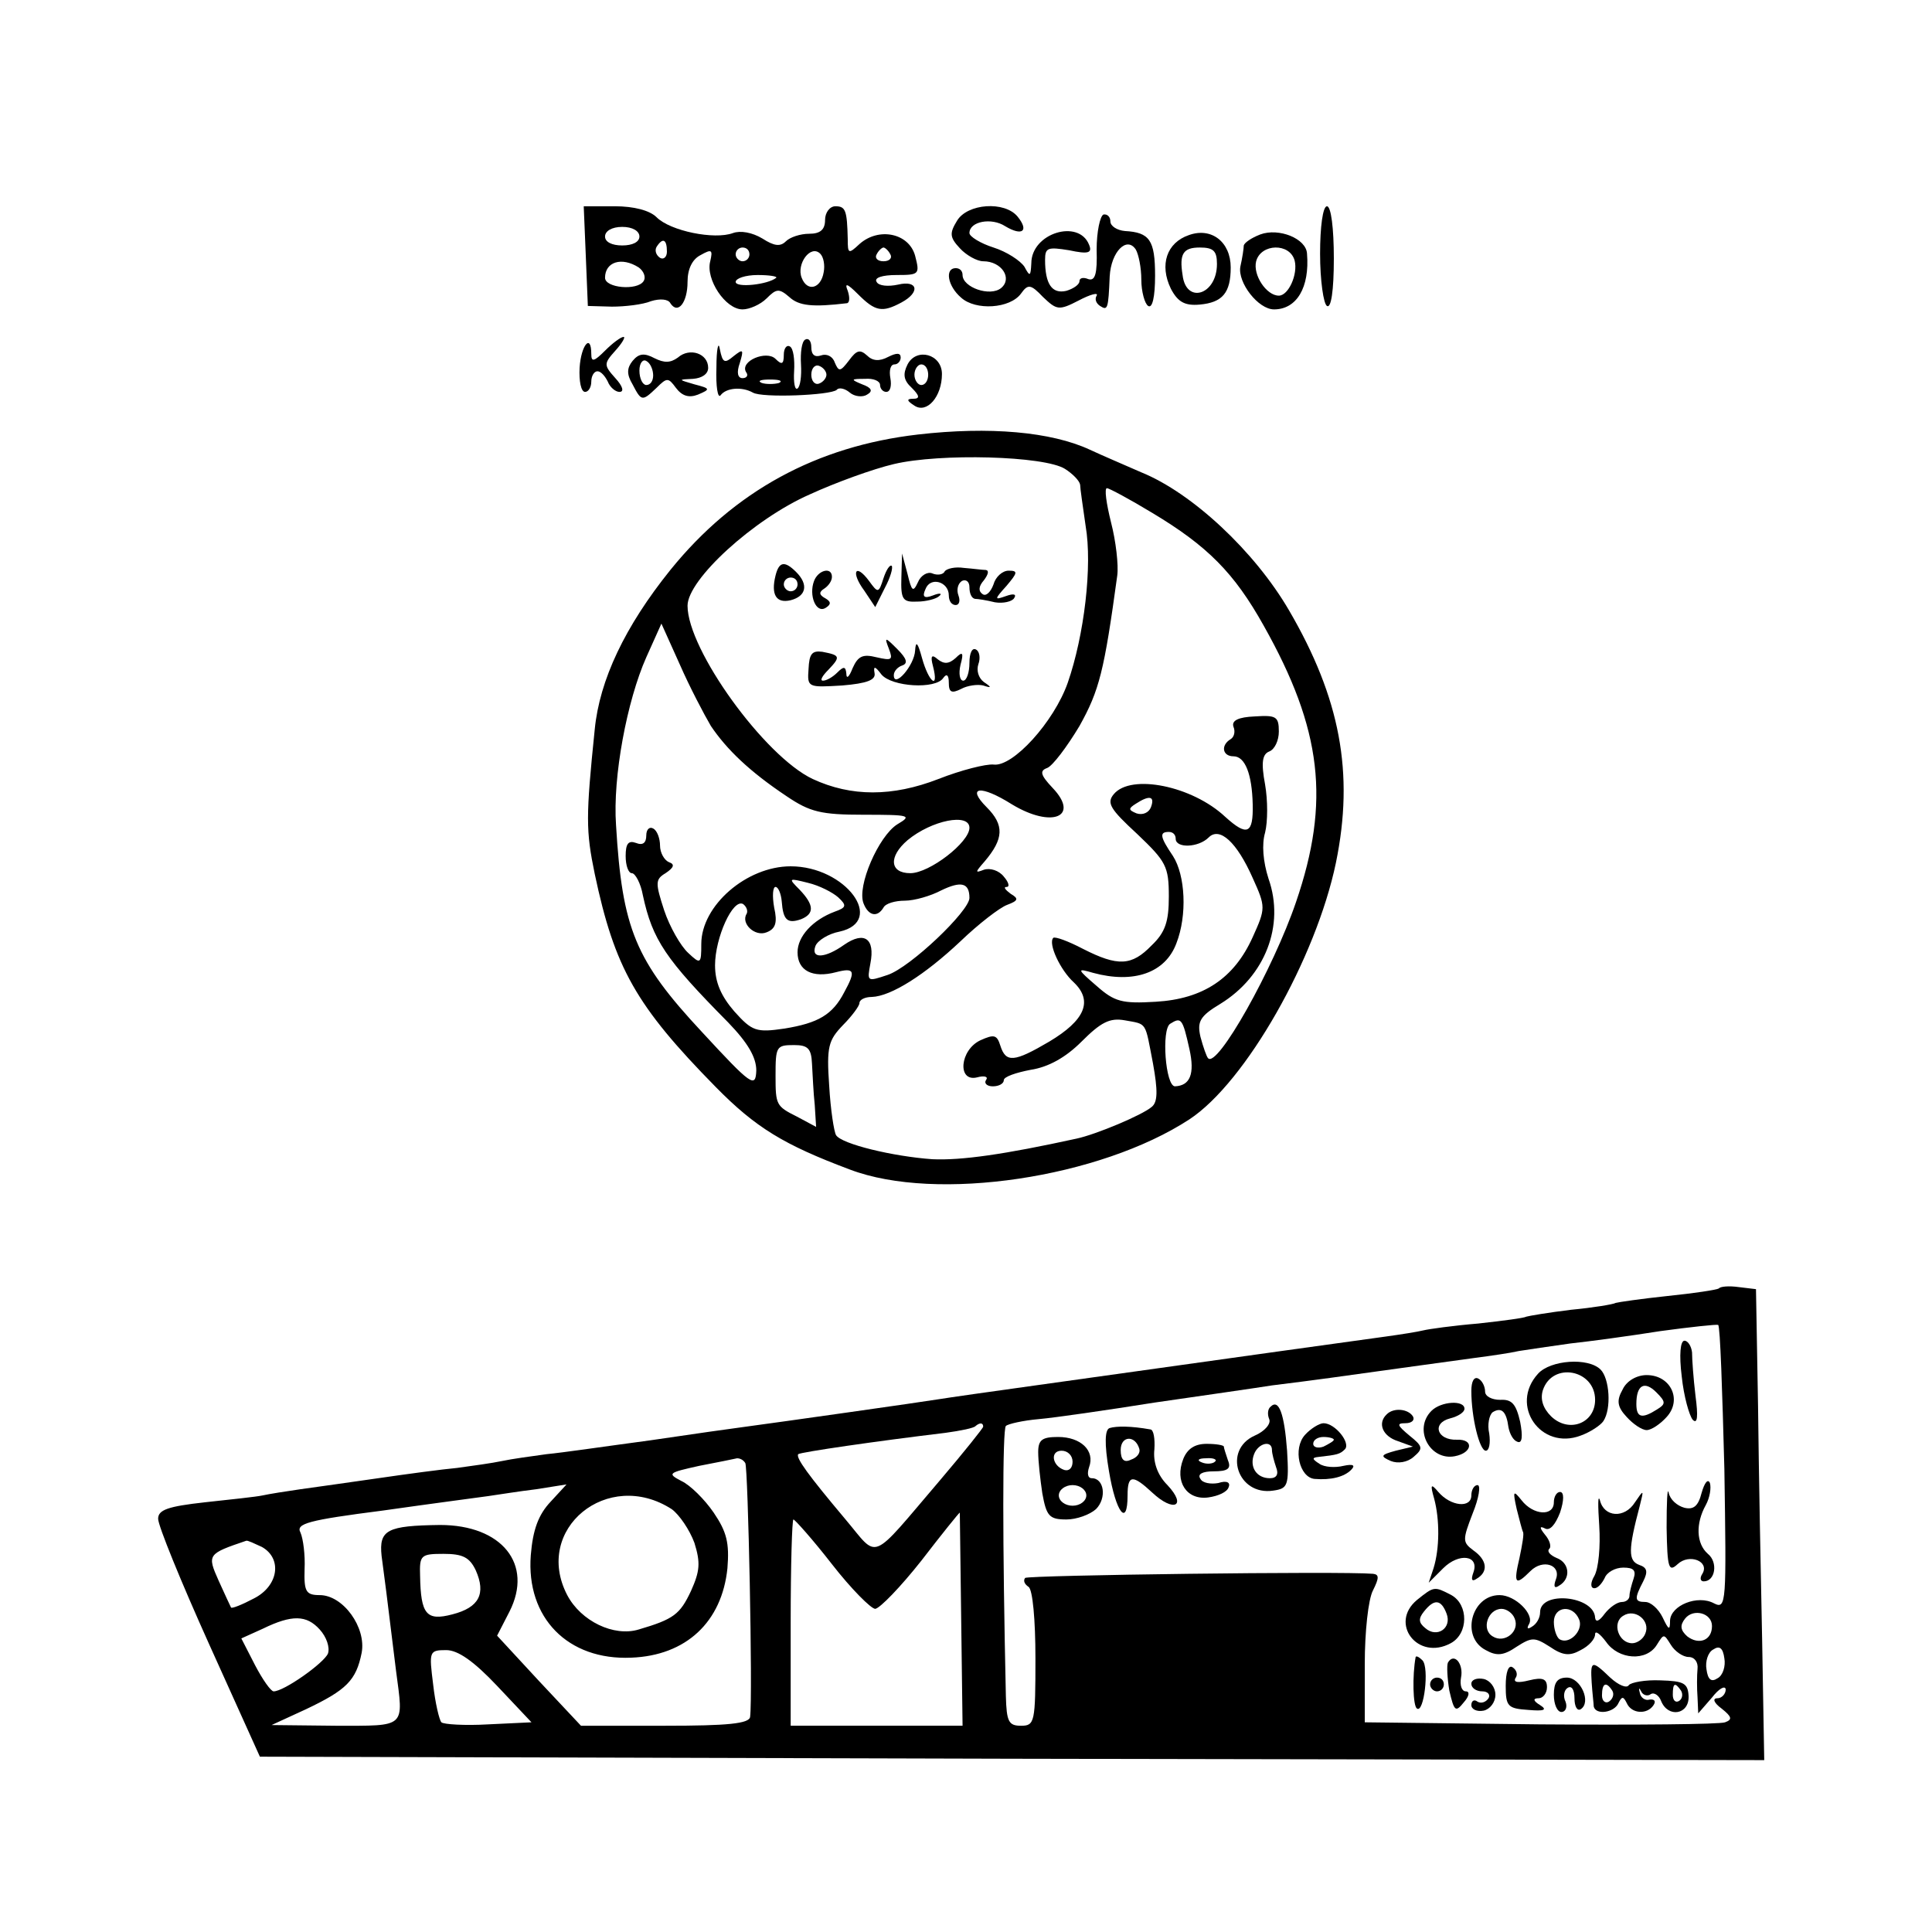 <?xml version="1.0" standalone="no"?>
<!DOCTYPE svg PUBLIC "-//W3C//DTD SVG 20010904//EN"
 "http://www.w3.org/TR/2001/REC-SVG-20010904/DTD/svg10.dtd">
<svg version="1.0" xmlns="http://www.w3.org/2000/svg"
 width="281pt" height="281pt" viewBox="0 0 281 281"
 preserveAspectRatio="xMidYMid meet">
<g transform="translate(0,281) scale(0.1,-0.1)"
fill="#000000" stroke="none">
<path d="M852 2438 l3 -73 35 -1 c19 0 45 3 57 8 13 4 25 3 28 -3 11 -17 25 1
25 31 0 19 7 33 19 39 16 9 18 8 14 -9 -7 -26 22 -70 47 -70 10 0 26 7 35 16
14 14 18 15 33 2 14 -13 34 -15 84 -9 4 1 4 9 1 18 -5 12 -1 11 15 -5 25 -25
35 -27 63 -12 28 15 24 33 -5 26 -14 -3 -28 -2 -31 4 -4 6 8 10 29 10 33 0 34
1 27 28 -9 33 -53 42 -81 17 -16 -15 -17 -14 -17 7 -1 42 -3 48 -18 48 -8 0
-15 -9 -15 -20 0 -14 -7 -20 -23 -20 -13 0 -28 -5 -34 -11 -8 -8 -17 -7 -34 4
-15 9 -32 12 -43 8 -27 -10 -91 3 -111 23 -10 10 -33 16 -61 16 l-45 0 3 -72z
m78 28 c0 -8 -10 -13 -25 -13 -15 0 -25 5 -25 13 0 8 10 14 25 14 15 0 25 -6
25 -14z m40 -22 c0 -8 -5 -12 -10 -9 -6 4 -8 11 -5 16 9 14 15 11 15 -7z m120
-4 c0 -5 -4 -10 -10 -10 -5 0 -10 5 -10 10 0 6 5 10 10 10 6 0 10 -4 10 -10z
m108 -26 c-4 -24 -24 -29 -32 -8 -8 20 13 49 27 35 5 -5 7 -17 5 -27z m97 26
c3 -5 -1 -10 -10 -10 -9 0 -13 5 -10 10 3 6 8 10 10 10 2 0 7 -4 10 -10z
m-366 -19 c7 -5 11 -14 7 -20 -9 -14 -56 -10 -56 5 0 23 24 31 49 15z m200
-15 c-12 -10 -59 -15 -59 -6 0 5 14 10 32 10 17 0 29 -2 27 -4z"/>
<path d="M1392 2489 c-11 -18 -11 -24 4 -40 9 -10 25 -19 34 -19 27 0 43 -25
26 -39 -16 -13 -56 1 -56 19 0 6 -4 10 -10 10 -16 0 -12 -26 8 -43 21 -19 71
-16 87 6 10 14 14 14 32 -5 20 -19 23 -20 52 -5 17 9 29 12 26 7 -3 -5 -1 -11
5 -15 11 -7 12 -5 14 43 2 36 25 59 38 39 4 -7 8 -26 8 -44 0 -17 5 -35 10
-38 6 -4 10 13 10 44 0 52 -8 63 -44 65 -11 1 -21 7 -21 14 0 6 -4 11 -10 10
-5 -2 -10 -25 -10 -51 1 -35 -2 -46 -12 -43 -7 3 -13 2 -13 -3 0 -5 -9 -11
-19 -14 -21 -5 -31 10 -31 45 0 18 4 19 35 14 28 -6 34 -4 29 8 -15 38 -84 17
-84 -27 -1 -19 -2 -20 -10 -5 -6 9 -26 22 -45 28 -19 6 -35 16 -35 21 0 17 32
23 52 10 25 -15 35 -7 18 14 -19 23 -73 19 -88 -6z"/>
<path d="M1920 2441 c0 -39 5 -73 10 -76 6 -4 10 22 10 69 0 44 -4 76 -10 76
-6 0 -10 -30 -10 -69z"/>
<path d="M1729 2468 c-32 -11 -43 -43 -26 -78 10 -19 20 -25 42 -23 33 3 45
17 45 54 0 37 -28 59 -61 47z m41 -42 c0 -45 -45 -59 -50 -16 -5 31 1 40 25
40 20 0 25 -5 25 -24z"/>
<path d="M1833 2469 c-13 -5 -23 -12 -24 -16 0 -4 -2 -18 -5 -31 -4 -23 26
-62 49 -62 33 0 52 32 48 81 -1 22 -41 38 -68 28z m50 -38 c5 -20 -9 -51 -23
-51 -18 0 -38 30 -33 50 7 26 49 27 56 1z"/>
<path d="M880 2300 c-16 -16 -20 -17 -20 -5 0 31 -15 13 -17 -20 -1 -19 2 -35
8 -35 5 0 9 7 9 15 0 8 4 15 9 15 5 0 11 -7 15 -15 3 -8 11 -15 17 -15 7 0 5
8 -6 20 -17 19 -17 21 0 40 10 11 15 20 12 20 -4 0 -16 -9 -27 -20z"/>
<path d="M1042 2275 c-1 -27 2 -45 6 -40 8 11 31 13 47 4 13 -8 113 -4 122 4
3 4 12 2 19 -4 7 -6 19 -7 25 -3 9 5 7 10 -7 15 -17 7 -17 8 4 8 12 1 22 -3
22 -9 0 -5 4 -10 9 -10 6 0 8 9 6 20 -2 11 0 20 6 20 5 0 9 5 9 10 0 7 -6 7
-18 1 -13 -7 -23 -6 -31 2 -10 9 -15 8 -26 -7 -13 -17 -15 -17 -21 -3 -3 9
-12 13 -20 10 -9 -3 -14 1 -14 12 0 9 -4 14 -9 11 -5 -3 -7 -19 -6 -36 1 -17
-1 -32 -5 -35 -4 -3 -6 9 -5 25 1 17 -1 33 -6 36 -5 3 -9 -3 -9 -12 0 -14 -3
-15 -12 -6 -13 13 -52 -3 -43 -19 4 -5 1 -9 -5 -9 -7 0 -9 8 -4 22 6 20 5 21
-9 10 -13 -11 -16 -10 -20 10 -2 13 -5 1 -5 -27z m160 -10 c0 -5 -5 -11 -11
-13 -6 -2 -11 4 -11 13 0 9 5 15 11 13 6 -2 11 -8 11 -13z m-69 -12 c-7 -2
-19 -2 -25 0 -7 3 -2 5 12 5 14 0 19 -2 13 -5z"/>
<path d="M920 2285 c-8 -10 -9 -19 0 -34 13 -25 14 -25 35 -5 15 15 17 15 28
0 9 -12 19 -15 32 -10 19 8 18 9 -5 15 -24 7 -24 7 -2 8 13 1 22 7 22 16 0 21
-27 30 -44 15 -11 -8 -20 -8 -34 -1 -15 8 -23 7 -32 -4z m30 -21 c0 -8 -4 -14
-10 -14 -5 0 -10 9 -10 21 0 11 5 17 10 14 6 -3 10 -13 10 -21z"/>
<path d="M1320 2280 c-7 -14 -6 -23 6 -34 12 -12 12 -16 2 -16 -10 0 -9 -3 2
-10 18 -12 40 13 40 46 0 29 -37 39 -50 14z m30 -15 c0 -8 -4 -15 -10 -15 -5
0 -10 7 -10 15 0 8 5 15 10 15 6 0 10 -7 10 -15z"/>
<path d="M1335 2178 c-147 -17 -267 -82 -360 -197 -66 -82 -103 -160 -110
-232 -13 -127 -13 -147 0 -210 29 -137 60 -192 176 -310 58 -59 99 -84 195
-120 126 -48 364 -12 494 73 82 54 184 234 213 373 27 131 6 240 -68 367 -50
86 -141 171 -215 201 -25 11 -58 25 -75 33 -56 26 -146 34 -250 22z m214 -50
c11 -7 21 -17 22 -23 0 -5 4 -32 8 -60 10 -58 -2 -159 -26 -228 -20 -57 -80
-123 -108 -119 -11 1 -47 -8 -80 -21 -67 -26 -127 -26 -183 0 -70 33 -182 188
-182 252 0 38 96 126 178 162 37 17 92 37 122 44 67 16 219 12 249 -7z m127
-64 c80 -48 119 -87 162 -164 85 -151 97 -256 47 -402 -33 -97 -115 -243 -128
-227 -2 2 -7 16 -11 31 -5 22 -1 30 29 48 65 40 94 114 70 182 -8 25 -10 50
-5 67 4 16 4 47 0 70 -6 32 -4 44 6 48 8 3 14 16 14 29 0 22 -4 24 -35 22 -24
-1 -34 -6 -31 -15 3 -7 1 -15 -4 -18 -15 -9 -12 -25 4 -25 17 0 27 -26 28 -70
1 -43 -8 -47 -40 -18 -48 45 -137 63 -162 33 -11 -13 -5 -22 34 -58 42 -40 46
-47 46 -91 0 -36 -5 -52 -25 -71 -29 -30 -49 -31 -100 -5 -21 11 -40 18 -43
16 -8 -8 10 -47 30 -65 28 -27 16 -55 -36 -86 -51 -30 -63 -31 -71 -6 -5 16
-9 17 -29 8 -30 -14 -34 -61 -5 -54 11 3 17 1 13 -4 -3 -5 2 -9 10 -9 9 0 16
4 16 9 0 5 18 11 39 15 26 4 51 18 74 41 28 28 41 35 63 31 33 -6 29 -1 41
-63 7 -39 7 -56 -2 -63 -14 -12 -81 -40 -109 -46 -105 -23 -168 -32 -210 -30
-57 4 -132 22 -140 35 -3 5 -8 37 -10 72 -4 57 -1 66 20 88 13 13 24 28 24 32
0 5 8 9 18 9 28 1 77 32 129 81 26 25 57 49 68 53 16 6 17 9 5 16 -8 6 -11 10
-6 10 5 0 3 7 -4 15 -7 9 -20 13 -29 10 -13 -5 -13 -4 1 12 28 33 29 53 3 79
-30 30 -9 33 37 4 58 -35 99 -18 59 24 -18 19 -19 25 -8 29 8 3 29 31 47 61
29 52 36 80 55 219 2 15 -2 50 -9 77 -7 28 -10 50 -6 50 3 0 33 -16 66 -36z
m-642 -310 c23 -34 56 -66 110 -102 34 -23 50 -27 112 -27 68 0 71 -1 49 -14
-27 -17 -59 -90 -49 -115 7 -18 20 -21 29 -6 3 6 17 10 31 10 14 0 38 7 53 15
29 14 41 11 41 -11 0 -19 -86 -101 -119 -112 -30 -10 -30 -10 -25 17 7 36 -9
47 -38 27 -28 -20 -49 -21 -42 -2 3 8 19 18 35 21 68 15 9 95 -71 95 -64 0
-130 -57 -130 -113 0 -29 -1 -30 -19 -13 -11 10 -27 38 -35 62 -13 40 -13 45
2 54 12 8 14 13 5 16 -7 3 -13 14 -13 24 0 10 -4 22 -10 25 -5 3 -10 -1 -10
-10 0 -11 -5 -15 -15 -11 -11 4 -15 -1 -15 -19 0 -14 4 -25 9 -25 5 0 13 -15
16 -32 14 -65 33 -93 124 -185 29 -30 41 -51 41 -70 -1 -26 -7 -22 -79 56 -97
104 -116 150 -125 301 -5 70 16 181 44 244 l22 49 27 -60 c14 -32 35 -72 45
-89z m640 -118 c-3 -8 -12 -12 -21 -9 -12 5 -12 7 -1 14 20 13 28 11 22 -5z
m-264 -30 c0 -21 -58 -66 -86 -66 -30 0 -32 24 -4 48 35 29 90 40 90 18z m300
-16 c0 -14 33 -13 48 2 16 16 41 -7 64 -59 19 -42 19 -44 0 -86 -27 -60 -72
-90 -141 -94 -49 -3 -60 0 -86 23 -29 25 -29 26 -5 19 59 -16 105 0 121 43 16
41 13 99 -5 127 -19 28 -20 35 -6 35 6 0 10 -4 10 -10z m-491 -85 c13 -12 12
-15 -5 -21 -32 -12 -54 -36 -54 -59 0 -27 22 -38 56 -29 27 7 29 2 12 -29 -17
-33 -38 -45 -87 -53 -41 -6 -47 -4 -73 25 -19 22 -28 42 -28 67 0 40 26 98 41
89 5 -4 7 -10 5 -14 -9 -14 12 -34 29 -27 13 5 16 14 11 36 -3 17 -2 30 2 30
4 0 8 -10 9 -21 2 -27 8 -33 28 -26 20 8 19 21 -2 43 -17 17 -16 17 12 10 17
-4 36 -14 44 -21z m511 -221 c8 -36 1 -53 -21 -54 -14 0 -20 83 -7 91 16 10
18 8 28 -37z m-549 -21 c1 -16 2 -42 4 -60 l2 -32 -28 15 c-30 15 -31 17 -31
59 0 43 1 45 27 45 20 0 25 -5 26 -27z"/>
<path d="M1311 1970 c-1 -32 2 -36 23 -35 13 0 28 4 32 8 5 4 1 5 -9 1 -13 -5
-16 -2 -11 9 7 19 34 11 34 -9 0 -8 4 -14 10 -14 5 0 7 6 4 14 -3 8 -1 17 5
21 6 3 11 -1 11 -9 0 -9 3 -16 8 -17 4 0 17 -2 29 -5 12 -2 25 1 28 6 4 6 -1
7 -12 3 -17 -6 -17 -5 1 15 16 19 17 22 3 22 -9 0 -19 -9 -22 -20 -4 -11 -11
-18 -16 -14 -6 4 -6 11 2 20 6 8 8 14 3 15 -5 0 -19 2 -32 3 -13 2 -25 -1 -28
-5 -2 -5 -11 -6 -18 -3 -7 3 -17 -3 -21 -13 -7 -15 -9 -13 -15 12 l-8 30 -1
-35z"/>
<path d="M1128 1973 c-7 -28 1 -41 22 -36 23 6 26 23 8 41 -17 17 -25 15 -30
-5z m32 -13 c0 -5 -4 -10 -10 -10 -5 0 -10 5 -10 10 0 6 5 10 10 10 6 0 10 -4
10 -10z"/>
<path d="M1285 1969 c-7 -22 -8 -22 -21 -4 -20 27 -27 13 -7 -14 l16 -24 14
28 c8 15 12 29 10 32 -3 2 -8 -6 -12 -18z"/>
<path d="M1184 1965 c-8 -21 3 -48 17 -39 8 5 8 9 -1 14 -9 5 -9 9 -1 14 6 4
11 11 11 17 0 15 -20 10 -26 -6z"/>
<path d="M1293 1866 c6 -16 4 -17 -18 -12 -20 5 -27 2 -35 -16 -5 -13 -9 -16
-9 -8 -1 11 -4 11 -13 2 -7 -7 -16 -12 -21 -12 -5 0 -1 7 8 16 18 19 17 21 -9
26 -15 2 -19 -3 -20 -25 -2 -27 -1 -27 49 -24 36 3 49 8 47 18 -2 11 1 10 10
-2 15 -18 79 -22 90 -5 5 7 8 4 8 -7 0 -14 4 -16 18 -9 9 5 24 7 32 5 12 -4
13 -3 1 5 -8 6 -11 17 -8 26 3 8 2 18 -3 21 -6 4 -10 -5 -10 -19 0 -14 -4 -26
-9 -26 -5 0 -7 10 -4 23 5 18 3 20 -7 10 -10 -9 -17 -9 -26 -2 -9 8 -11 5 -7
-10 9 -35 -6 -24 -16 12 -6 22 -9 26 -10 11 -1 -22 -31 -56 -31 -36 0 6 6 12
12 14 9 3 7 10 -7 24 -18 18 -19 18 -12 0z"/>
<path d="M2500 936 c-3 -2 -36 -7 -75 -11 -38 -4 -72 -9 -75 -10 -3 -2 -33 -7
-65 -10 -33 -4 -62 -9 -65 -10 -3 -2 -34 -6 -70 -10 -36 -3 -72 -8 -80 -10 -8
-2 -33 -6 -55 -9 -37 -5 -202 -28 -509 -71 -65 -9 -128 -18 -140 -20 -24 -4
-236 -34 -281 -40 -16 -2 -79 -11 -140 -20 -60 -8 -128 -18 -150 -20 -22 -3
-51 -7 -65 -10 -14 -3 -43 -7 -65 -10 -22 -2 -74 -9 -115 -15 -41 -6 -92 -13
-113 -16 -21 -3 -46 -7 -55 -9 -9 -2 -47 -6 -84 -10 -54 -6 -68 -11 -68 -24 0
-10 33 -91 74 -182 l74 -164 1094 -3 1094 -2 -3 172 c-2 95 -5 250 -6 343 l-3
170 -25 3 c-14 2 -27 1 -29 -2z m8 -262 c3 -196 3 -205 -15 -196 -24 13 -63
-3 -64 -25 0 -15 -2 -14 -11 5 -6 12 -17 22 -25 22 -16 0 -16 5 -3 30 7 14 6
20 -6 24 -16 6 -16 22 1 86 6 24 6 24 -7 5 -15 -24 -45 -22 -51 3 -3 9 -3 -7
-1 -37 2 -30 -1 -62 -7 -73 -6 -10 -6 -18 0 -18 5 0 11 7 15 15 3 8 15 15 27
15 15 0 19 -4 15 -16 -3 -9 -6 -20 -6 -25 0 -5 -5 -9 -11 -9 -7 0 -18 -8 -25
-17 -8 -11 -13 -13 -14 -6 -1 32 -80 40 -80 8 0 -8 -5 -17 -12 -21 -6 -4 -8
-3 -4 4 8 14 -20 42 -43 42 -41 0 -57 -61 -20 -80 16 -9 26 -8 45 5 22 14 26
14 48 0 19 -13 29 -14 45 -5 12 6 21 16 21 23 0 6 7 1 16 -11 18 -26 59 -29
74 -4 10 16 10 16 20 0 6 -10 18 -18 26 -18 9 0 14 -8 13 -17 -1 -10 -1 -29 0
-42 l1 -23 20 23 c10 13 19 18 20 12 0 -7 -6 -13 -12 -13 -8 0 -5 -7 6 -15 15
-12 16 -16 5 -20 -8 -3 -129 -4 -269 -3 l-255 3 0 85 c0 46 5 94 12 107 9 18
9 23 0 24 -45 4 -501 -2 -506 -6 -3 -4 -1 -9 5 -13 6 -4 10 -48 10 -104 0 -93
-1 -98 -21 -98 -18 0 -21 6 -22 43 -5 224 -5 388 0 393 3 3 25 8 48 10 23 2
99 13 168 24 69 10 146 21 171 25 25 3 63 8 85 11 22 3 51 7 65 9 14 2 43 6
65 9 22 3 58 8 80 11 23 3 51 7 64 10 13 2 46 7 75 11 28 3 87 11 131 18 44 6
82 10 84 9 3 -2 6 -96 9 -209z m-1078 61 c0 -2 -28 -37 -62 -77 -105 -123 -89
-116 -139 -57 -53 63 -72 89 -68 94 4 3 114 19 214 31 22 3 42 7 44 10 6 5 11
5 11 -1z m-346 -53 c4 -6 11 -338 7 -369 -1 -10 -33 -13 -123 -13 l-123 0 -61
65 -61 66 18 35 c35 69 -11 126 -101 126 -77 -1 -89 -7 -85 -45 4 -30 7 -52
21 -167 11 -84 16 -80 -88 -80 l-93 1 50 23 c59 28 73 42 81 82 7 37 -27 84
-61 84 -20 0 -23 5 -22 38 1 20 -2 44 -6 53 -7 13 11 18 120 32 70 10 139 19
153 21 14 2 45 7 70 10 l44 7 -23 -25 c-18 -19 -26 -41 -29 -78 -7 -91 54
-153 146 -149 80 3 132 52 140 130 3 37 -1 53 -20 81 -13 19 -34 40 -47 46
-21 11 -19 12 26 22 26 5 51 10 55 11 4 0 9 -2 12 -7z m-107 -67 c11 -8 26
-30 33 -49 9 -29 8 -41 -5 -70 -16 -34 -25 -41 -76 -56 -36 -11 -84 12 -104
50 -50 96 59 185 152 125z m421 -160 l2 -155 -125 0 -125 0 0 150 c0 83 2 150
4 150 2 0 28 -29 56 -65 28 -36 57 -65 63 -65 7 1 37 32 67 70 30 39 55 70 56
70 0 0 1 -70 2 -155z m-1017 105 c30 -17 24 -57 -12 -75 -17 -9 -32 -15 -33
-13 -1 2 -9 19 -18 39 -17 38 -16 39 40 58 2 1 12 -4 23 -9z m311 -34 c15 -34
5 -54 -34 -64 -38 -10 -46 0 -47 56 -1 30 1 32 34 32 28 0 38 -5 47 -24z
m1511 -70 c8 -19 -15 -37 -32 -26 -17 10 -7 40 13 40 7 0 16 -6 19 -14z m94
-2 c6 -16 -15 -37 -29 -28 -4 3 -8 14 -8 25 0 23 28 26 37 3z m96 -20 c-3 -8
-12 -14 -19 -14 -20 0 -30 30 -13 40 17 11 40 -7 32 -26z m97 11 c0 -21 -19
-28 -36 -15 -10 9 -11 16 -3 26 12 15 39 8 39 -11z m-2025 -5 c10 -11 15 -26
12 -35 -6 -14 -64 -55 -79 -55 -4 0 -16 17 -27 38 l-20 39 31 14 c43 21 64 20
83 -1z m2033 -71 c-9 -6 -14 -2 -16 13 -2 11 2 25 10 29 9 6 14 2 16 -13 2
-11 -2 -25 -10 -29z m-1775 -11 l50 -53 -63 -3 c-34 -2 -65 0 -68 3 -3 3 -9
28 -12 55 -6 48 -6 50 19 50 17 0 40 -16 74 -52z"/>
<path d="M2446 808 c3 -29 11 -57 16 -63 7 -7 8 5 4 35 -3 25 -5 53 -5 63 -1
9 -6 17 -11 17 -6 0 -8 -20 -4 -52z"/>
<path d="M2237 812 c-42 -46 4 -112 62 -90 14 5 29 15 33 21 12 18 9 62 -4 75
-18 18 -73 14 -91 -6z m83 -38 c0 -34 -38 -49 -64 -24 -12 12 -16 25 -12 38
14 42 76 30 76 -14z"/>
<path d="M2140 787 c0 -39 12 -87 21 -87 5 0 7 11 5 25 -3 13 0 27 5 31 13 8
20 1 23 -22 2 -10 7 -19 13 -21 7 -3 8 8 4 29 -6 26 -12 33 -29 32 -12 0 -22
5 -22 12 0 7 -4 16 -10 19 -6 3 -10 -4 -10 -18z"/>
<path d="M2360 789 c-9 -16 -8 -25 6 -40 9 -10 22 -19 29 -19 7 0 20 9 29 19
23 25 6 61 -29 61 -14 0 -29 -8 -35 -21z m50 -29 c-22 -14 -30 -12 -30 8 0 28
12 34 29 17 14 -14 14 -17 1 -25z"/>
<path d="M1848 764 c-4 -3 -5 -11 -2 -18 3 -7 -7 -18 -21 -24 -47 -21 -25 -88
27 -80 21 3 23 7 20 58 -4 54 -12 76 -24 64z m2 -63 c0 -5 3 -16 6 -25 4 -10
1 -16 -9 -16 -20 0 -30 17 -23 35 6 16 26 21 26 6z"/>
<path d="M2082 758 c-27 -27 -2 -73 34 -66 26 5 28 25 3 24 -29 -1 -37 24 -10
31 12 3 21 9 21 14 0 13 -34 11 -48 -3z"/>
<path d="M2017 753 c-14 -13 -6 -32 16 -39 l22 -8 -25 -6 c-22 -6 -23 -8 -7
-15 10 -4 24 -2 33 6 14 12 14 15 -6 31 -18 15 -19 18 -6 18 10 0 14 5 11 10
-7 11 -28 13 -38 3z"/>
<path d="M1614 733 c-7 -2 -8 -22 -1 -63 10 -60 27 -82 27 -35 0 30 7 31 36 4
31 -29 51 -20 22 11 -15 15 -21 34 -19 52 1 15 -1 29 -6 29 -28 5 -49 5 -59 2z
m43 -30 c2 -6 -3 -13 -12 -16 -10 -5 -15 0 -15 14 0 21 21 22 27 2z"/>
<path d="M1898 723 c-18 -20 -8 -62 14 -64 24 -2 43 3 53 13 7 7 3 9 -11 6
-12 -3 -28 -2 -35 3 -11 7 -11 9 -1 10 27 3 31 4 38 11 9 9 -14 38 -31 38 -6
0 -19 -8 -27 -17z m42 -7 c0 -2 -7 -6 -15 -10 -8 -3 -15 -1 -15 4 0 6 7 10 15
10 8 0 15 -2 15 -4z"/>
<path d="M1510 698 c0 -13 3 -40 6 -60 6 -33 10 -38 35 -38 15 0 34 7 43 15
16 16 12 45 -6 45 -6 0 -7 7 -4 16 9 24 -12 44 -45 44 -23 0 -29 -4 -29 -22z
m50 -14 c0 -9 -5 -14 -12 -12 -18 6 -21 28 -4 28 9 0 16 -7 16 -16z m20 -49
c0 -8 -9 -15 -20 -15 -11 0 -20 7 -20 15 0 8 9 15 20 15 11 0 20 -7 20 -15z"/>
<path d="M1721 688 c-13 -33 5 -60 36 -56 15 2 28 8 30 15 3 7 -3 10 -15 6
-11 -2 -23 0 -26 6 -5 7 3 11 19 11 21 0 26 4 21 16 -3 9 -6 18 -6 20 0 2 -11
4 -25 4 -17 0 -28 -7 -34 -22z m46 -4 c-3 -3 -12 -4 -19 -1 -8 3 -5 6 6 6 11
1 17 -2 13 -5z"/>
<path d="M2475 639 c-5 -20 -12 -25 -25 -22 -11 3 -21 12 -23 22 -2 9 -3 -14
-3 -51 1 -59 3 -65 16 -53 17 16 47 4 36 -14 -4 -6 -3 -11 2 -11 17 0 21 28 6
40 -17 15 -18 44 -3 71 6 11 8 25 6 32 -3 7 -8 0 -12 -14z"/>
<path d="M2086 630 c8 -30 8 -72 -1 -101 l-7 -21 21 21 c23 23 53 19 44 -6 -4
-11 -2 -14 5 -9 17 10 15 27 -5 41 -16 12 -16 15 -1 54 9 22 12 41 7 41 -5 0
-9 -7 -9 -15 0 -19 -30 -16 -48 5 -11 13 -12 11 -6 -10z"/>
<path d="M2206 615 c4 -16 8 -31 9 -33 2 -2 -1 -19 -5 -38 -9 -38 -6 -41 16
-19 18 18 45 9 37 -12 -4 -11 -2 -14 5 -9 17 10 15 33 -4 40 -9 4 -14 9 -11
13 4 3 1 13 -6 21 -8 10 -8 13 0 9 7 -4 15 5 22 23 6 18 6 30 0 30 -5 0 -9 -7
-9 -15 0 -21 -30 -19 -47 3 -12 15 -13 14 -7 -13z"/>
<path d="M2061 483 c-41 -34 1 -89 49 -63 26 14 26 56 1 70 -25 13 -25 13 -50
-7z m43 -20 c8 -21 -14 -36 -31 -21 -10 8 -10 14 -2 24 15 19 25 18 33 -3z"/>
<path d="M2059 400 c-5 -27 -4 -72 2 -75 10 -7 18 59 8 70 -5 5 -9 7 -10 5z"/>
<path d="M2106 392 c-2 -4 -1 -23 2 -41 7 -30 9 -32 21 -17 8 9 9 16 3 16 -6
0 -9 9 -7 20 4 20 -10 37 -19 22z"/>
<path d="M2190 358 c0 -30 3 -33 33 -35 23 -2 28 0 17 7 -10 6 -11 10 -2 10 6
0 12 7 12 16 0 12 -6 15 -26 10 -16 -4 -23 -3 -20 3 4 5 2 12 -4 16 -6 4 -10
-7 -10 -27z"/>
<path d="M2315 363 c1 -16 3 -31 3 -35 3 -13 30 -9 36 5 5 10 7 10 12 0 7 -16
30 -17 39 -3 4 6 1 9 -6 8 -6 -2 -13 3 -14 10 -2 7 -1 8 2 2 2 -5 9 -8 14 -4
5 3 12 -2 15 -10 10 -25 41 -20 40 7 -1 19 -7 22 -41 23 -22 1 -43 -3 -46 -7
-3 -5 -15 0 -27 11 -27 26 -29 25 -27 -7z m30 -12 c3 -5 1 -12 -5 -16 -5 -3
-10 1 -10 9 0 18 6 21 15 7z m100 0 c3 -5 2 -12 -3 -15 -5 -3 -9 1 -9 9 0 17
3 19 12 6z"/>
<path d="M2080 360 c0 -5 5 -10 10 -10 6 0 10 5 10 10 0 6 -4 10 -10 10 -5 0
-10 -4 -10 -10z"/>
<path d="M2140 361 c0 -6 7 -11 16 -11 8 0 12 -5 9 -10 -4 -6 -11 -8 -16 -5
-5 4 -9 1 -9 -5 0 -6 8 -10 18 -8 9 2 17 12 17 23 0 11 -8 21 -17 23 -10 2
-18 -1 -18 -7z"/>
<path d="M2260 345 c0 -14 5 -25 11 -25 6 0 9 7 6 15 -4 8 -2 17 3 20 6 4 10
-3 10 -15 0 -12 4 -19 9 -16 16 10 0 46 -20 46 -14 0 -19 -7 -19 -25z"/>
</g>
</svg>
